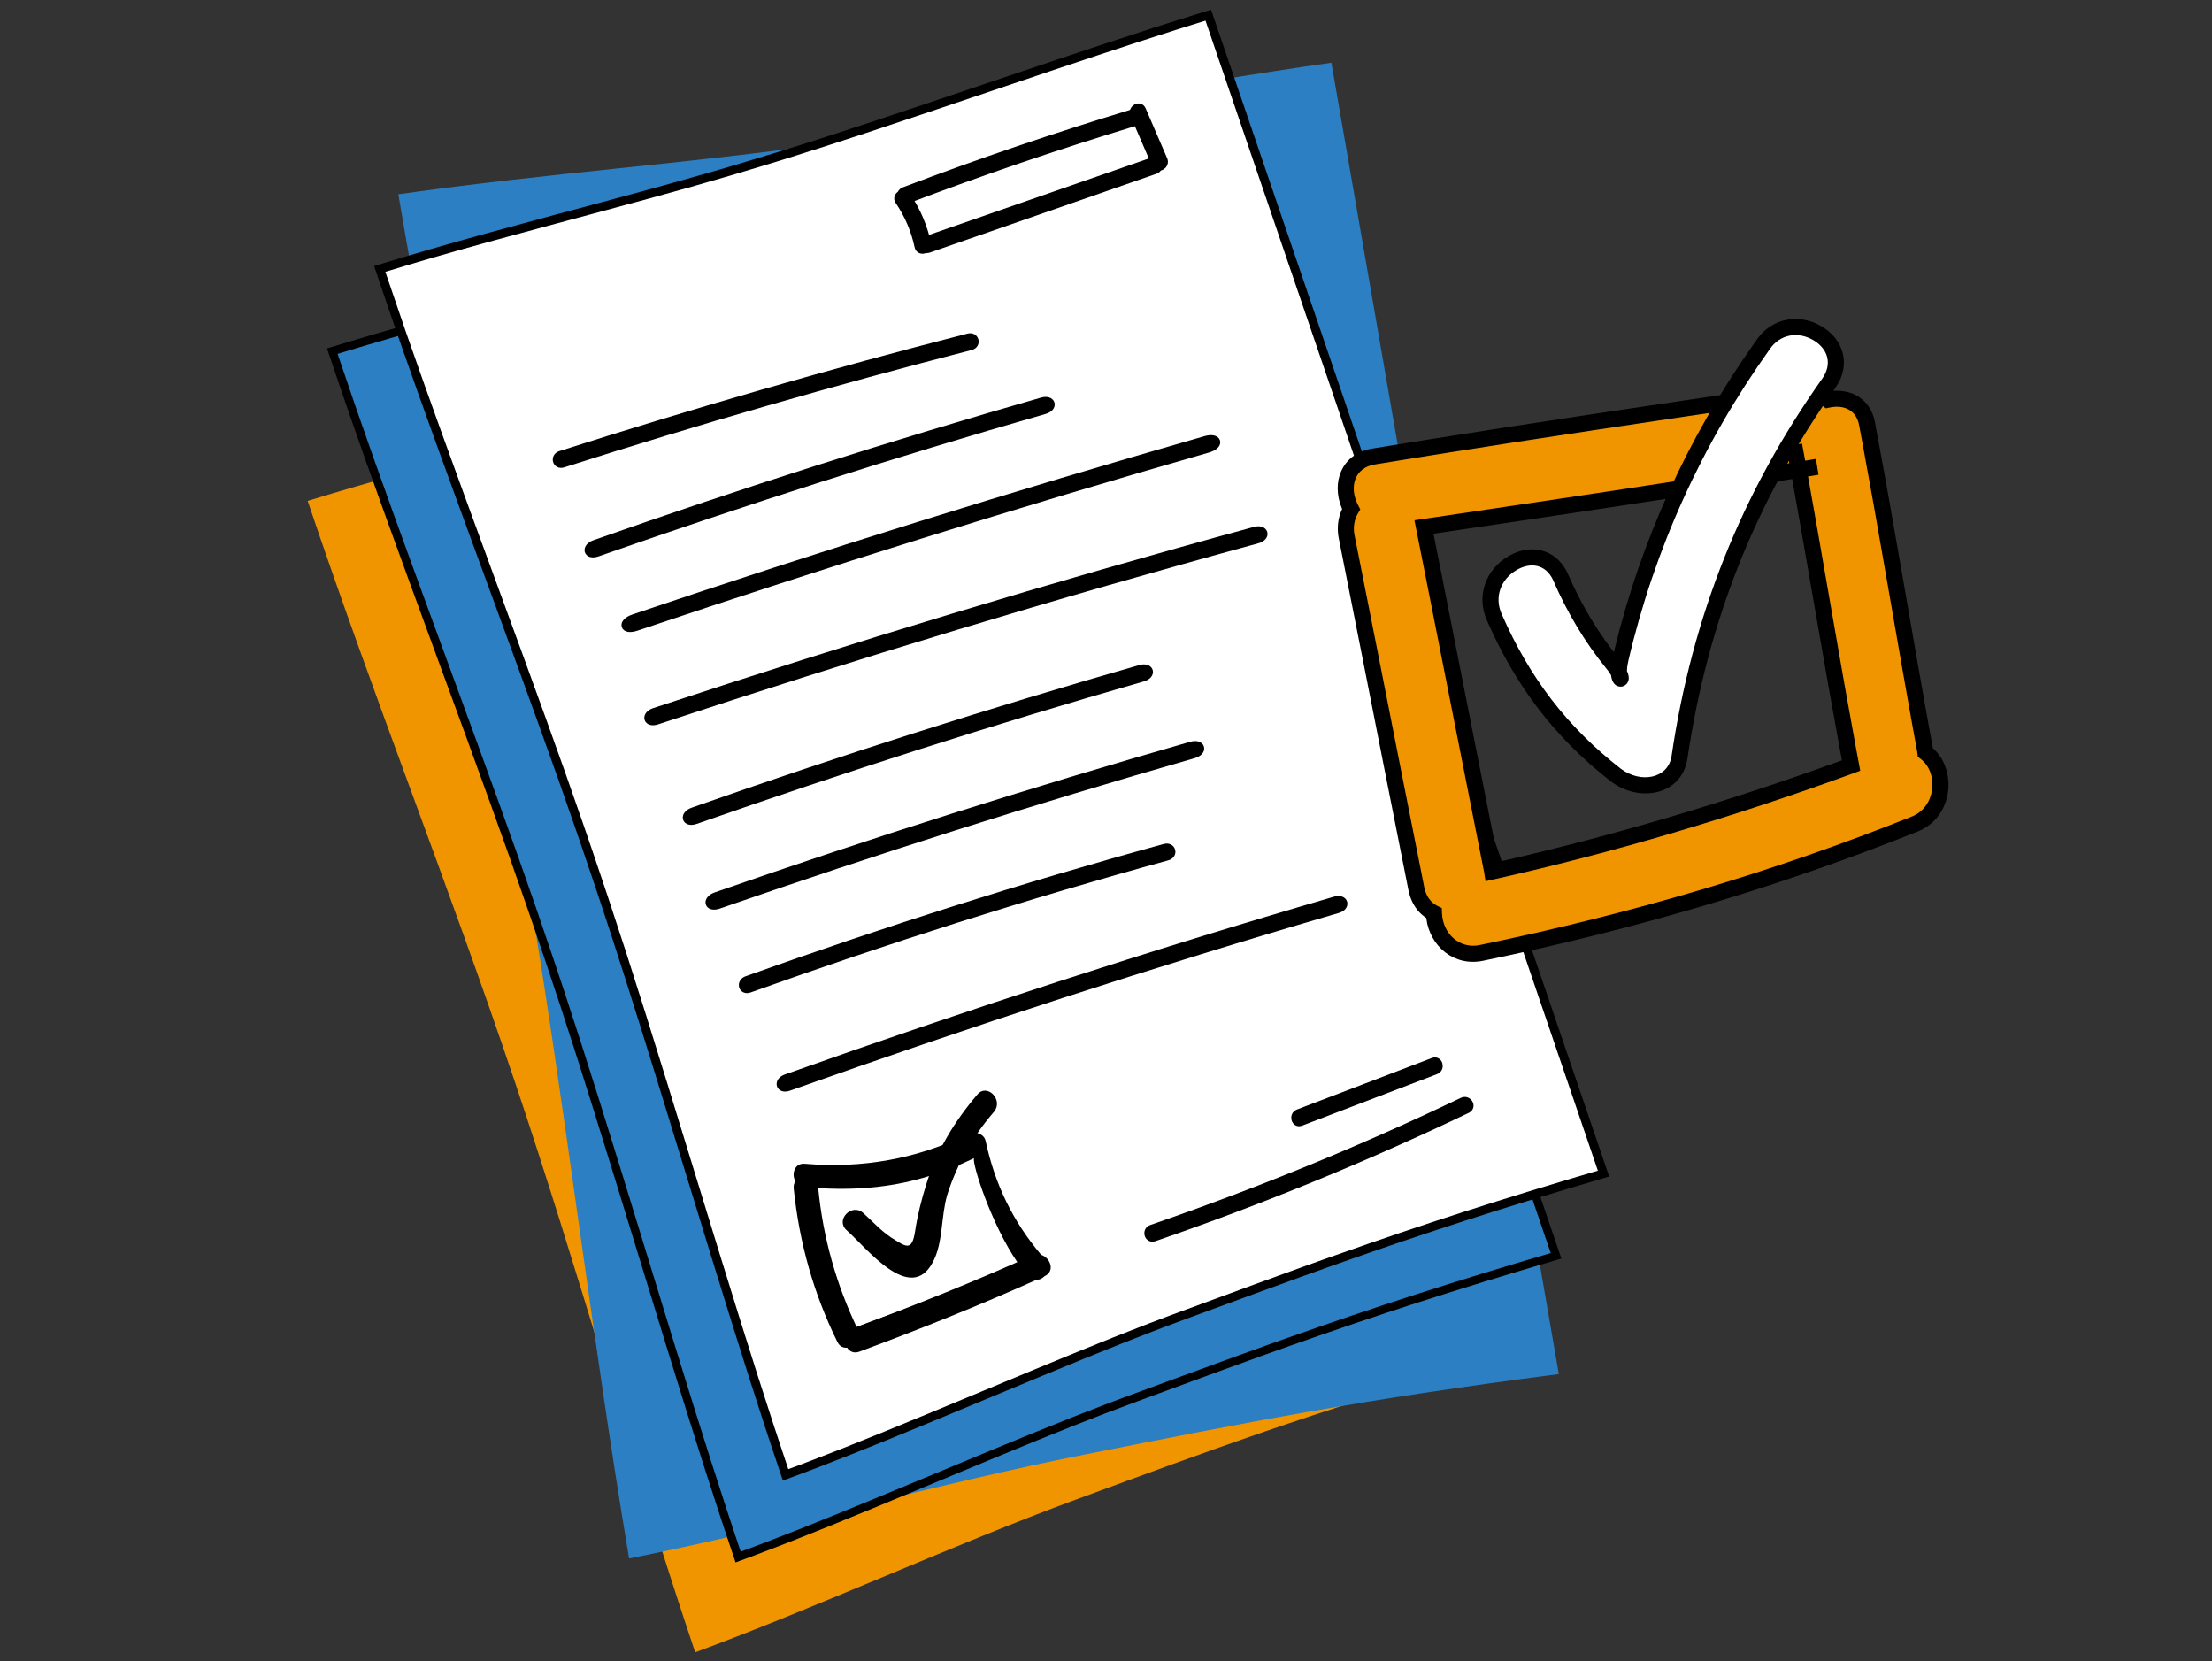 <svg xmlns="http://www.w3.org/2000/svg" width="269" height="202"><rect width="100%" height="100%" fill="#333333" stroke="none"/><g fill="none" fill-rule="evenodd"><rect width="270" height="202"/><g transform="translate(22.034 -12.45)"><g transform="rotate(-15 148.148 19.504)"><path fill="#F09500" d="M64.751,178.637 C49.034,180.07 30.976,183.149 15.251,184.59 C13.756,160.762 13.525,135.733 12.022,111.902 C10.425,86.592 7.556,62.479 5.969,37.156 C22.987,36.554 35.853,37.167 52.881,36.565 C69.377,35.982 90.035,34.186 106.523,33.603 C109.707,80.875 112.892,128.147 116.043,175.386 C94.559,175.896 82.626,177.008 64.751,178.637 Z"/><path fill="#2B7FC2" d="M79.623,173.922 C61.724,175.553 41.158,179.06 23.25,180.7 C21.547,153.564 21.284,125.059 19.572,97.918 C17.754,69.094 14.486,41.633 12.678,12.793 C32.06,12.108 46.713,12.805 66.105,12.12 C84.892,11.457 108.418,9.41 127.196,8.747 C130.823,62.583 134.449,116.42 138.038,170.218 C113.571,170.799 99.98,172.066 79.623,173.922 Z" transform="rotate(9 75.358 94.724)"/><path fill="#2B7FC2" d="M75.135,168.518 C58.675,170.019 39.762,173.243 23.294,174.752 C21.729,149.798 21.487,123.585 19.912,98.626 C18.24,72.119 15.235,46.866 13.572,20.345 C31.396,19.715 44.871,20.356 62.704,19.726 C79.98,19.116 101.615,17.234 118.883,16.624 C122.218,66.132 125.553,115.64 128.853,165.113 C106.353,165.647 93.855,166.812 75.135,168.518 Z"/><path fill="#000" fill-rule="nonzero" d="M119.353,16.102 L119.386,16.59 C124.389,90.852 126.606,123.852 129.356,165.079 L129.391,165.605 L128.865,165.617 C115.985,165.923 105.937,166.437 94.884,167.302 C94.208,167.355 93.56,167.406 92.92,167.457 L92.626,167.481 C92.331,167.505 92.038,167.529 91.744,167.553 L91.45,167.577 L91.154,167.601 C88.143,167.85 84.904,168.137 79.375,168.639 L78.823,168.689 C77.706,168.791 76.497,168.901 75.181,169.021 C73.945,169.133 72.744,169.249 71.528,169.373 L71.121,169.415 L70.714,169.457 C68.125,169.728 65.418,170.043 62.126,170.455 L61.601,170.521 C58.246,170.943 54.281,171.464 49.24,172.138 C49.23,172.139 49.23,172.139 49.221,172.141 C37.169,173.752 31.296,174.489 25.171,175.082 L24.767,175.121 C24.295,175.166 23.82,175.211 23.34,175.255 L22.823,175.302 L22.791,174.784 C22.726,173.747 22.664,172.729 22.604,171.717 L22.568,171.111 C22.562,171.01 22.557,170.909 22.551,170.809 L22.516,170.204 L22.482,169.599 C22.01,161.23 21.669,152.707 21.107,136.833 C21.103,136.74 21.103,136.74 21.1,136.647 C20.561,121.418 20.221,112.891 19.772,104.771 L19.738,104.162 C19.635,102.339 19.527,100.528 19.409,98.658 C19.305,97.01 19.2,95.415 19.092,93.828 L19.048,93.193 C19.041,93.088 19.033,92.982 19.026,92.876 L18.982,92.242 L18.937,91.607 C18.349,83.346 17.611,74.766 16.256,59.751 C16.252,59.71 16.252,59.71 16.248,59.669 C14.877,44.475 14.134,35.828 13.543,27.494 L13.498,26.853 C13.348,24.719 13.208,22.596 13.069,20.377 L13.036,19.859 L13.555,19.841 C14.669,19.801 15.738,19.767 16.789,19.736 L17.209,19.724 C17.279,19.722 17.349,19.721 17.419,19.719 L17.836,19.707 L18.253,19.697 C18.323,19.695 18.392,19.693 18.462,19.691 L19.086,19.676 C19.156,19.674 19.225,19.673 19.295,19.671 L19.712,19.662 C24.165,19.564 28.781,19.534 35.74,19.531 L38.135,19.531 C38.252,19.531 38.369,19.531 38.485,19.531 L40.18,19.531 C48.102,19.529 52.999,19.493 57.992,19.366 L58.409,19.355 C58.478,19.353 58.548,19.352 58.617,19.35 L59.035,19.338 C60.221,19.305 61.424,19.267 62.686,19.222 C63.045,19.209 63.402,19.196 63.758,19.183 L64.185,19.167 C70.797,18.915 77.207,18.54 90.735,17.673 C90.749,17.673 90.749,17.673 90.764,17.672 C103.32,16.867 109.737,16.487 115.868,16.234 L116.295,16.217 C116.794,16.197 117.291,16.177 117.79,16.159 L118.219,16.143 C118.433,16.135 118.649,16.127 118.865,16.12 L119.353,16.102 Z M118.412,17.145 L118.256,17.151 C111.327,17.404 104.981,17.772 90.829,18.679 C90.814,18.68 90.814,18.68 90.799,18.681 C76.243,19.613 69.922,19.976 62.721,20.231 C61.457,20.275 60.251,20.314 59.063,20.347 L58.645,20.358 C58.296,20.368 57.949,20.377 57.602,20.385 L57.185,20.395 L56.768,20.405 C52.177,20.508 47.451,20.538 40.182,20.54 L38.485,20.54 L38.134,20.54 L35.742,20.54 C27.812,20.543 22.931,20.582 17.863,20.716 L17.446,20.727 C16.403,20.756 15.347,20.789 14.252,20.826 L14.109,20.831 L14.118,20.976 C14.257,23.174 14.398,25.288 14.55,27.423 L14.595,28.065 C15.178,36.197 15.918,44.78 17.253,59.578 C17.257,59.619 17.257,59.619 17.261,59.66 C18.651,75.068 19.392,83.704 19.988,92.172 L20.033,92.807 C20.165,94.711 20.291,96.615 20.416,98.594 C20.481,99.634 20.544,100.656 20.604,101.672 L20.64,102.281 C21.163,111.204 21.515,119.851 22.109,136.611 C22.112,136.704 22.112,136.704 22.115,136.797 C22.657,152.091 22.993,160.556 23.438,168.634 L23.472,169.239 C23.478,169.34 23.483,169.441 23.489,169.542 L23.523,170.146 C23.529,170.246 23.535,170.347 23.541,170.448 L23.576,171.052 C23.582,171.153 23.587,171.254 23.593,171.355 L23.629,171.961 C23.671,172.669 23.715,173.381 23.759,174.101 L23.766,174.202 L23.861,174.193 C23.997,174.18 24.132,174.168 24.267,174.155 L24.671,174.117 C24.806,174.104 24.94,174.091 25.074,174.078 L25.477,174.039 L25.879,173.999 L26.281,173.959 C26.348,173.952 26.416,173.945 26.483,173.938 L26.886,173.897 C32.404,173.332 38.239,172.591 49.087,171.141 L49.106,171.138 C59.863,169.7 65.727,168.955 71.223,168.39 L71.63,168.348 C71.697,168.342 71.765,168.335 71.833,168.328 L72.44,168.267 L72.845,168.227 C73.115,168.201 73.386,168.175 73.657,168.149 L74.064,168.111 C74.403,168.079 74.745,168.047 75.089,168.016 C76.515,167.886 77.816,167.767 79.011,167.659 L79.555,167.609 C85.281,167.09 88.522,166.804 91.662,166.547 L91.956,166.523 C92.005,166.519 92.054,166.515 92.103,166.511 L92.397,166.487 C92.544,166.475 92.692,166.463 92.84,166.451 L93.136,166.428 C93.68,166.384 94.233,166.34 94.805,166.296 C105.876,165.43 115.943,164.915 128.841,164.608 L128.314,164.621 L128.267,163.912 C127.856,157.752 127.457,151.766 127.057,145.786 L126.897,143.395 C124.711,110.703 122.482,77.553 118.379,16.658 L118.412,17.145 Z"/><path fill="#FFF" d="M83.296,160.357 C66.837,161.857 47.924,165.082 31.456,166.591 C29.89,141.636 29.648,115.423 28.074,90.465 C26.402,63.958 23.397,38.705 21.734,12.184 C39.558,11.554 53.032,12.195 70.865,11.565 C88.141,10.954 109.776,9.073 127.044,8.463 C130.379,57.971 133.715,107.479 137.014,156.951 C114.515,157.485 102.017,158.65 83.296,160.357 Z"/><path fill="#000" fill-rule="nonzero" d="M127.543,7.91 L127.578,8.427 C132.581,82.689 134.798,115.688 137.548,156.916 L137.585,157.473 L137.027,157.486 C124.148,157.792 114.1,158.306 103.048,159.17 C102.634,159.203 102.231,159.235 101.834,159.266 L101.495,159.293 C100.876,159.343 100.268,159.392 99.654,159.442 L99.318,159.47 C99.094,159.489 98.868,159.507 98.64,159.526 L98.297,159.555 C94.846,159.846 90.822,160.208 83.345,160.889 C82.591,160.958 81.849,161.028 81.11,161.1 L80.444,161.166 C80.148,161.196 79.851,161.226 79.554,161.256 L79.107,161.302 C73.731,161.861 67.901,162.604 57.405,164.007 C57.396,164.008 57.396,164.008 57.386,164.009 C46.761,165.43 40.939,166.171 35.513,166.733 L35.067,166.779 L34.402,166.846 L33.959,166.89 C33.146,166.97 32.333,167.047 31.505,167.123 L30.957,167.173 L30.922,166.624 C30.811,164.861 30.709,163.153 30.613,161.439 L30.579,160.834 L30.545,160.227 C30.108,152.232 29.773,143.782 29.238,128.672 C29.235,128.579 29.235,128.579 29.231,128.486 C28.719,114.019 28.387,105.601 27.969,97.833 L27.936,97.221 C27.925,97.017 27.914,96.814 27.903,96.611 L27.869,96.003 L27.834,95.395 C27.788,94.586 27.741,93.777 27.692,92.963 L27.655,92.351 L27.617,91.737 C27.592,91.326 27.566,90.914 27.54,90.498 C27.436,88.851 27.331,87.255 27.223,85.668 L27.157,84.717 C26.554,76.05 25.812,67.377 24.387,51.592 C24.383,51.551 24.383,51.551 24.38,51.51 C23.149,37.874 22.424,29.512 21.861,21.916 L21.814,21.266 L21.766,20.62 C21.65,19.008 21.539,17.419 21.432,15.81 L21.389,15.165 C21.326,14.195 21.263,13.216 21.2,12.217 L21.166,11.669 L21.715,11.649 C22.92,11.607 24.071,11.569 25.206,11.537 L25.771,11.522 C26.43,11.504 27.085,11.488 27.743,11.473 L28.307,11.461 C32.646,11.37 37.204,11.342 43.981,11.339 L45.8,11.339 L46.272,11.339 L48.59,11.339 C55.67,11.337 60.321,11.307 64.826,11.206 L65.389,11.193 C67.168,11.151 68.94,11.098 70.846,11.03 L71.504,11.007 L71.941,10.991 L72.376,10.974 L72.811,10.957 C72.884,10.954 72.956,10.952 73.029,10.949 L73.464,10.931 L73.899,10.913 C73.972,10.91 74.045,10.907 74.118,10.904 L74.555,10.886 C74.628,10.883 74.701,10.88 74.774,10.877 L75.215,10.857 C80.953,10.605 87.317,10.223 98.894,9.482 C98.909,9.481 98.909,9.481 98.924,9.48 C112.197,8.63 118.61,8.253 125.076,8 L125.508,7.984 L126.156,7.959 C126.445,7.949 126.734,7.938 127.025,7.928 L127.543,7.91 Z M126.545,9.016 L126.412,9.02 C126.267,9.026 126.123,9.031 125.979,9.036 L125.548,9.053 C125.405,9.058 125.261,9.064 125.118,9.069 L124.688,9.086 C124.114,9.109 123.539,9.133 122.958,9.158 L122.522,9.178 C116.832,9.43 110.487,9.811 98.992,10.547 C98.977,10.548 98.977,10.548 98.963,10.549 C85.594,11.406 79.172,11.782 72.635,12.035 L72.199,12.051 L71.762,12.068 C71.47,12.078 71.178,12.089 70.884,12.099 C63.948,12.344 58.781,12.405 48.592,12.409 L46.272,12.409 C46.113,12.409 45.956,12.409 45.801,12.409 L43.983,12.409 C37.361,12.411 32.861,12.438 28.614,12.524 L28.049,12.536 L27.206,12.555 L26.363,12.576 L25.8,12.591 C25.706,12.593 25.613,12.596 25.518,12.599 L24.952,12.615 C24.101,12.639 23.239,12.667 22.35,12.697 L22.302,12.699 L22.309,12.812 C22.463,15.231 22.618,17.547 22.787,19.901 L22.833,20.544 C23.409,28.489 24.145,37.006 25.445,51.414 C25.449,51.455 25.449,51.455 25.452,51.496 C26.808,66.519 27.547,75.104 28.135,83.373 L28.18,84.008 C28.202,84.326 28.224,84.643 28.246,84.961 L28.29,85.596 C28.305,85.808 28.319,86.02 28.333,86.232 L28.376,86.869 L28.419,87.509 C28.482,88.471 28.545,89.441 28.607,90.431 C28.66,91.263 28.711,92.084 28.76,92.899 L28.796,93.509 C29.339,102.652 29.693,111.307 30.3,128.448 C30.304,128.541 30.304,128.541 30.307,128.634 C30.835,143.546 31.168,151.966 31.597,159.864 L31.63,160.471 C31.641,160.673 31.652,160.875 31.664,161.076 L31.698,161.68 C31.709,161.882 31.721,162.083 31.732,162.285 L31.767,162.889 L31.803,163.494 C31.851,164.303 31.9,165.115 31.951,165.938 L31.955,166.007 L32.08,165.996 C32.154,165.989 32.229,165.982 32.303,165.975 L32.748,165.933 L33.412,165.869 C33.56,165.854 33.707,165.84 33.854,165.825 L34.296,165.781 C34.37,165.774 34.444,165.767 34.517,165.759 L34.96,165.714 C40.503,165.148 46.341,164.407 57.245,162.949 C57.254,162.948 57.254,162.948 57.263,162.947 C67.334,161.6 73.115,160.861 78.322,160.309 L78.774,160.261 C79.374,160.199 79.968,160.138 80.561,160.079 L81.006,160.036 C81.08,160.028 81.155,160.021 81.229,160.014 L81.675,159.971 L82.122,159.929 C82.495,159.893 82.87,159.859 83.248,159.824 C91.102,159.108 95.148,158.744 98.723,158.446 L99.062,158.418 L99.399,158.39 C99.455,158.385 99.511,158.381 99.566,158.376 L99.901,158.349 C100.18,158.326 100.458,158.303 100.737,158.281 L101.241,158.24 C101.803,158.195 102.373,158.15 102.964,158.104 C114.036,157.238 124.103,156.723 137.002,156.417 L136.443,156.43 L136.398,155.752 C133.714,115.506 131.508,82.687 126.66,10.714 L126.545,9.016 Z"/><g fill="#000" fill-rule="nonzero" stroke="#000" transform="translate(36.522 17.097)"><path d="M0.596,23.696 C17.776,22.881 34.998,22.562 52.22,22.739 C53.014,22.739 53.014,21.676 52.22,21.676 C34.998,21.499 17.776,21.818 0.596,22.633 C-0.199,22.668 -0.199,23.731 0.596,23.696 Z"/><path d="M1.81,34.736 C20.786,33.638 39.826,33.071 58.866,33.071 C60.088,33.071 60.088,32.008 58.866,32.008 C39.826,32.008 20.786,32.539 1.81,33.673 C0.588,33.744 0.524,34.807 1.81,34.736 Z" transform="rotate(-1 30.326 33.374)"/><path d="M4.049,44.547 C28.267,43.449 52.567,42.882 76.867,42.882 C78.427,42.882 78.427,41.819 76.867,41.819 C52.567,41.819 28.267,42.35 4.049,43.484 C2.489,43.555 2.407,44.618 4.049,44.547 Z" transform="rotate(-1 40.443 43.185)"/><path d="M3.547,56.837 C28.891,55.384 54.299,54.568 79.772,54.462 C80.994,54.462 80.994,53.399 79.772,53.399 C54.299,53.505 28.891,54.32 3.547,55.773 C2.325,55.844 2.325,56.907 3.547,56.837 Z"/><path d="M7.465,103.398 C30.789,101.945 54.172,101.13 77.615,101.023 C78.74,101.023 78.74,99.96 77.615,99.96 C54.172,100.066 30.789,100.882 7.465,102.334 C6.34,102.405 6.34,103.469 7.465,103.398 Z" transform="rotate(-1 42.54 101.68)"/><path d="M4.932,69.245 C23.908,68.146 42.948,67.579 61.988,67.579 C63.21,67.579 63.21,66.516 61.988,66.516 C42.948,66.516 23.908,67.047 4.932,68.181 C3.71,68.252 3.645,69.316 4.932,69.245 Z" transform="rotate(-1 33.448 67.882)"/><path d="M4.99,79.887 C25.129,78.789 45.336,78.222 65.543,78.222 C66.84,78.222 66.84,77.158 65.543,77.158 C45.336,77.158 25.129,77.69 4.99,78.824 C3.692,78.895 3.624,79.958 4.99,79.887 Z" transform="rotate(-1 35.253 78.524)"/><path d="M5.962 91.238C23.671 89.785 41.425 88.97 59.224 88.864 60.078 88.864 60.078 87.801 59.224 87.801 41.425 87.907 23.671 88.722 5.962 90.175 5.108 90.246 5.108 91.309 5.962 91.238ZM45.673 133.191C59.369 132.234 73.03 130.498 86.513 127.982 87.187 127.84 86.903 126.848 86.229 126.954 72.817 129.47 59.263 131.171 45.673 132.128 44.964 132.164 44.964 133.227 45.673 133.191ZM66.537 124.242C72.356 123.64 78.21 123.037 84.029 122.435 84.703 122.364 84.703 121.301 84.029 121.372 78.21 121.974 72.356 122.577 66.537 123.179 65.863 123.25 65.863 124.313 66.537 124.242L66.537 124.242Z"/><path d="M7.295,135.779 C9.956,135.673 12.653,135.566 15.314,135.46 C15.988,135.425 15.988,134.361 15.314,134.397 C12.653,134.503 9.956,134.609 7.295,134.716 C6.586,134.751 6.586,135.814 7.295,135.779 Z" transform="rotate(-3 11.291 135.088)"/><path d="M48.37,3.424 C49.044,5.373 49.328,7.358 49.222,9.413 C49.186,10.087 50.251,10.087 50.286,9.413 C50.392,7.252 50.109,5.196 49.399,3.141 C49.151,2.503 48.122,2.786 48.37,3.424 L48.37,3.424 Z"/><path d="M49.257 3.531C59.015 2.538 68.772 1.9 78.565 1.581 79.239 1.546 79.239.483 78.565.518 68.772.837 58.979 1.475 49.257 2.467 48.583 2.538 48.583 3.601 49.257 3.531ZM50.286 9.98C60.008 9.272 69.695 8.563 79.417 7.854 80.091 7.819 80.091 6.756 79.417 6.791 69.695 7.5 60.008 8.209 50.286 8.917 49.612 8.953 49.612 10.016 50.286 9.98L50.286 9.98Z"/><path d="M78.707,0.669 C79.026,2.866 79.346,5.027 79.665,7.225 C79.771,7.898 80.8,7.615 80.694,6.941 C80.375,4.744 80.055,2.582 79.736,0.385 C79.629,-0.288 78.601,-0.005 78.707,0.669 Z"/></g></g><g fill-rule="nonzero" transform="translate(140.641 51.236)"><path d="M7.831,21.111 C9.713,40.027 13.952,55.304 15.52,74.219 C33.713,69.568 48.008,61.575 66.201,56.923 C63.691,38.007 61.973,31.61 59.464,12.694 C41.898,17.346 25.397,16.46 7.831,21.111 Z"/><path fill="#F09500" d="M59.608,9.816 L59.663,9.804 C61.769,9.382 63.96,10.223 64.391,12.841 C66.843,25.839 68.988,39.148 71.439,52.456 C71.452,52.539 71.463,52.621 71.472,52.703 C73.995,54.612 74.186,59.825 70.166,61.415 C52.923,68.305 35.679,73.315 17.512,77.073 C14.067,77.811 11.796,74.966 11.706,72.245 C10.696,71.742 9.892,70.796 9.577,69.331 C6.738,55.102 3.899,40.564 1.061,26.334 C0.862,25.1 1.109,24.015 1.631,23.126 C0.331,20.631 0.908,17.274 4.361,16.721 C21.727,13.894 38.782,11.382 55.837,8.869 C57.346,8.628 58.63,9.045 59.608,9.816 Z M56.056,18.343 L58.318,17.978 C42.531,20.548 27.001,22.858 11.494,25.145 L10.493,25.292 L11.865,32.195 C14.151,43.734 16.438,55.396 18.724,66.857 C18.748,66.967 18.768,67.075 18.784,67.183 C33.546,63.888 48.096,59.535 62.435,54.3 C60.032,41.503 57.917,28.41 55.506,15.317 L56.056,18.343 Z"/><path fill="#000" d="M55.683,7.904 C57.193,7.663 58.603,7.971 59.782,8.739 L59.846,8.783 L59.898,8.775 C62.511,8.427 64.761,9.76 65.31,12.434 L65.352,12.66 C65.401,12.923 65.451,13.185 65.5,13.447 L65.719,14.622 C66.619,19.453 67.484,24.342 68.878,32.365 C70.266,40.355 70.944,44.241 71.561,47.676 L71.647,48.153 C71.889,49.497 72.127,50.798 72.4,52.281 L72.383,52.19 L72.404,52.207 C75.362,54.864 74.834,60.421 70.759,62.226 L70.529,62.322 C53.656,69.064 36.429,74.158 17.716,78.028 C14.147,78.793 11.215,76.252 10.781,72.913 L10.771,72.832 L10.63,72.737 C9.691,72.07 9.016,71.073 8.685,69.8 L8.619,69.523 C7.767,65.253 6.884,60.799 5.78,55.211 L2.941,40.833 C1.837,35.247 0.954,30.794 0.096,26.49 C-0.085,25.367 0.04,24.297 0.439,23.334 L0.541,23.104 L0.487,22.981 C-0.797,19.845 0.488,16.486 3.978,15.797 L4.204,15.757 C5.636,15.524 7.038,15.297 8.427,15.074 L9.351,14.925 C9.812,14.851 10.272,14.778 10.732,14.704 L11.651,14.558 C23.137,12.729 34.607,11.009 55.7,7.902 L55.683,7.904 Z M59.003,10.583 C58.169,9.926 57.145,9.649 55.975,9.836 C35.742,12.817 24.368,14.521 13.335,16.269 L12.416,16.415 C12.263,16.439 12.11,16.463 11.957,16.488 L11.039,16.634 C10.12,16.781 9.199,16.928 8.272,17.078 L7.342,17.228 C6.41,17.378 5.469,17.531 4.515,17.686 C2.093,18.073 1.308,20.392 2.497,22.675 L2.748,23.155 L2.473,23.622 C2.036,24.366 1.872,25.227 2.019,26.143 C2.871,30.413 3.754,34.867 4.858,40.455 L7.697,54.833 C8.801,60.419 9.684,64.872 10.532,69.126 C10.768,70.226 11.332,70.968 12.142,71.372 L12.663,71.632 L12.682,72.213 C12.766,74.721 14.801,76.654 17.314,76.116 C35.923,72.267 53.04,67.206 69.807,60.507 C72.774,59.333 73.108,55.166 70.882,53.483 L70.548,53.229 L70.501,52.812 C70.493,52.744 70.484,52.675 70.478,52.63 L70.43,52.372 C70.272,51.511 70.125,50.709 69.981,49.918 L69.767,48.737 C69.111,45.106 68.438,41.252 66.953,32.699 C65.56,24.684 64.696,19.802 63.796,14.965 L63.649,14.181 C63.576,13.789 63.502,13.395 63.427,13 C63.128,11.183 61.705,10.388 59.854,10.762 L59.809,10.771 L59.362,10.866 L59.003,10.583 Z M58.475,18.942 L58.473,18.941 L58.174,18.99 L57.854,19.043 C57.647,19.077 57.441,19.11 57.235,19.144 L57.198,19.149 L57.219,19.264 C57.846,22.741 58.504,26.509 59.89,34.486 L59.986,35.036 C61.328,42.766 62.167,47.505 63.032,52.171 L63.177,52.949 C63.249,53.338 63.322,53.727 63.396,54.119 L63.549,54.933 L62.771,55.217 C48.071,60.584 33.498,64.9 18.997,68.137 L17.977,68.364 L17.819,67.331 C17.805,67.242 17.789,67.152 17.766,67.048 C17.565,66.041 17.371,65.067 17.177,64.091 L17.048,63.44 C16.14,58.874 15.195,54.097 13.508,45.547 C12.488,40.382 11.913,37.468 11.364,34.693 L11.137,33.548 C11.061,33.165 10.985,32.779 10.906,32.385 L9.535,25.482 L9.335,24.474 L10.351,24.325 L11.351,24.178 C28.831,21.6 40.286,19.873 51.379,18.106 L52.61,17.909 C53.226,17.811 53.84,17.712 54.456,17.613 L54.916,17.538 L54.544,15.491 L56.467,15.14 L56.472,15.17 L56.514,15.399 C56.625,16.001 56.73,16.574 56.832,17.134 L56.849,17.224 L58.048,17.031 L58.161,17.013 L58.475,18.942 Z M55.269,19.461 L54.766,19.542 L52.919,19.839 L51.687,20.035 C40.585,21.804 29.124,23.532 11.636,26.111 L11.651,26.108 L12.823,32.005 C12.96,32.695 13.091,33.359 13.224,34.027 L13.337,34.601 C13.87,37.292 14.44,40.181 15.425,45.169 C17.072,53.514 18.011,58.265 18.898,62.726 L19.092,63.702 C19.135,63.918 19.178,64.135 19.221,64.351 L19.351,65.002 C19.416,65.328 19.481,65.656 19.547,65.987 L19.55,66.008 L20.374,65.822 C33.594,62.79 46.88,58.857 60.273,54.044 L61.322,53.663 L61.256,53.307 C61.232,53.177 61.207,53.047 61.183,52.918 L61.039,52.138 C60.197,47.587 59.367,42.893 58.061,35.371 C56.61,27.021 55.937,23.163 55.296,19.612 L55.269,19.461 Z"/><path fill="#FFF" d="M33.853,55.474 C36.322,57.333 40.95,57.333 41.567,53.305 C44.035,36.571 49.897,21.697 59.77,7.753 C63.163,2.794 55.142,-1.854 51.748,3.104 C43.438,14.739 37.594,27.613 34.385,41.388 C33.662,44.49 35.437,44.351 33.417,41.87 C30.882,38.757 28.783,35.27 27.066,31.303 C24.598,26.035 16.576,30.684 19.044,36.262 C22.438,44.009 27.066,50.206 33.853,55.474 Z"/><path fill="#000" d="M50.942,2.552 C52.803,-0.167 56.118,-0.686 58.794,0.865 C61.514,2.441 62.474,5.531 60.567,8.317 C50.854,22.036 44.997,36.742 42.532,53.453 C41.847,57.926 36.688,58.833 33.266,56.254 L33.254,56.246 C26.475,50.984 21.683,44.72 18.151,36.657 C16.81,33.626 18.039,30.472 20.702,28.877 C23.41,27.256 26.551,27.901 27.963,30.915 C29.431,34.308 31.185,37.344 33.264,40.093 L33.588,40.512 L33.653,40.242 C36.858,27.006 42.487,14.598 50.387,3.336 L50.942,2.552 Z M57.814,2.555 C55.978,1.491 53.803,1.831 52.543,3.672 C44.302,15.211 38.514,27.968 35.336,41.61 C35.232,42.058 35.183,42.441 35.177,42.751 L35.177,42.805 L35.222,42.906 C35.292,43.075 35.342,43.235 35.371,43.384 L35.392,43.53 C35.409,43.701 35.4,43.862 35.332,44.045 C35.147,44.545 34.58,44.866 34.005,44.622 C33.601,44.45 33.363,44.038 33.268,43.471 L33.244,43.314 L33.228,43.284 C33.12,43.102 32.977,42.893 32.799,42.663 L32.659,42.487 C30.062,39.296 27.918,35.731 26.181,31.718 C25.312,29.863 23.486,29.487 21.706,30.554 C19.847,31.667 19.019,33.79 19.939,35.869 C23.344,43.643 27.935,49.644 34.452,54.702 L34.441,54.694 C36.831,56.494 40.18,55.905 40.6,53.162 C43.109,36.155 49.081,21.159 58.963,7.201 C60.176,5.429 59.606,3.594 57.814,2.555 Z"/></g><g fill="#000" fill-rule="nonzero" transform="translate(74.48 145.062)"><path d="M21.209,5.283 C21.99,4.893 23.161,5.186 23.357,6.162 C24.477,11.392 26.668,15.908 30.101,19.965 C31.224,20.321 31.85,21.972 30.491,22.574 L30.515,22.563 C30.241,22.841 29.873,23.021 29.493,23.022 C22.483,26.158 15.299,29.031 8.025,31.727 C7.338,31.994 6.8,31.724 6.504,31.257 C6.037,31.304 5.571,31.101 5.308,30.531 C2.418,24.652 0.684,18.478 0.009,11.913 C-0.029,11.543 0.054,11.247 0.214,11.024 C-0.293,10.142 0.099,8.761 1.391,8.897 C8.322,9.483 14.961,8.311 21.209,5.283 Z M21.929,8.208 L21.444,8.443 C15.394,11.315 9.614,12.257 2.984,11.851 L2.996,11.913 C3.574,17.89 5.212,23.672 7.813,29.062 L7.664,28.747 C14.849,26.065 22.031,23.194 29.025,20.043 L27.202,20.856 C24.015,16.196 21.723,8.966 21.922,8.227 L21.929,8.208 Z"/><path d="M6.422,16.953 C8.776,19.009 14.172,26.058 16.919,20.869 C18.195,18.52 17.9,15.289 18.685,12.645 C19.863,8.925 21.825,5.498 24.376,2.561 C25.553,1.093 23.493,-0.963 22.315,0.505 C19.568,3.736 17.41,7.261 16.134,11.373 C15.546,13.233 15.055,15.191 14.761,17.149 C14.368,19.597 13.682,19.009 11.818,17.834 C10.64,17.051 9.561,15.876 8.482,14.897 C7.108,13.624 5.048,15.68 6.422,16.953 L6.422,16.953 Z"/></g></g></g></svg>
